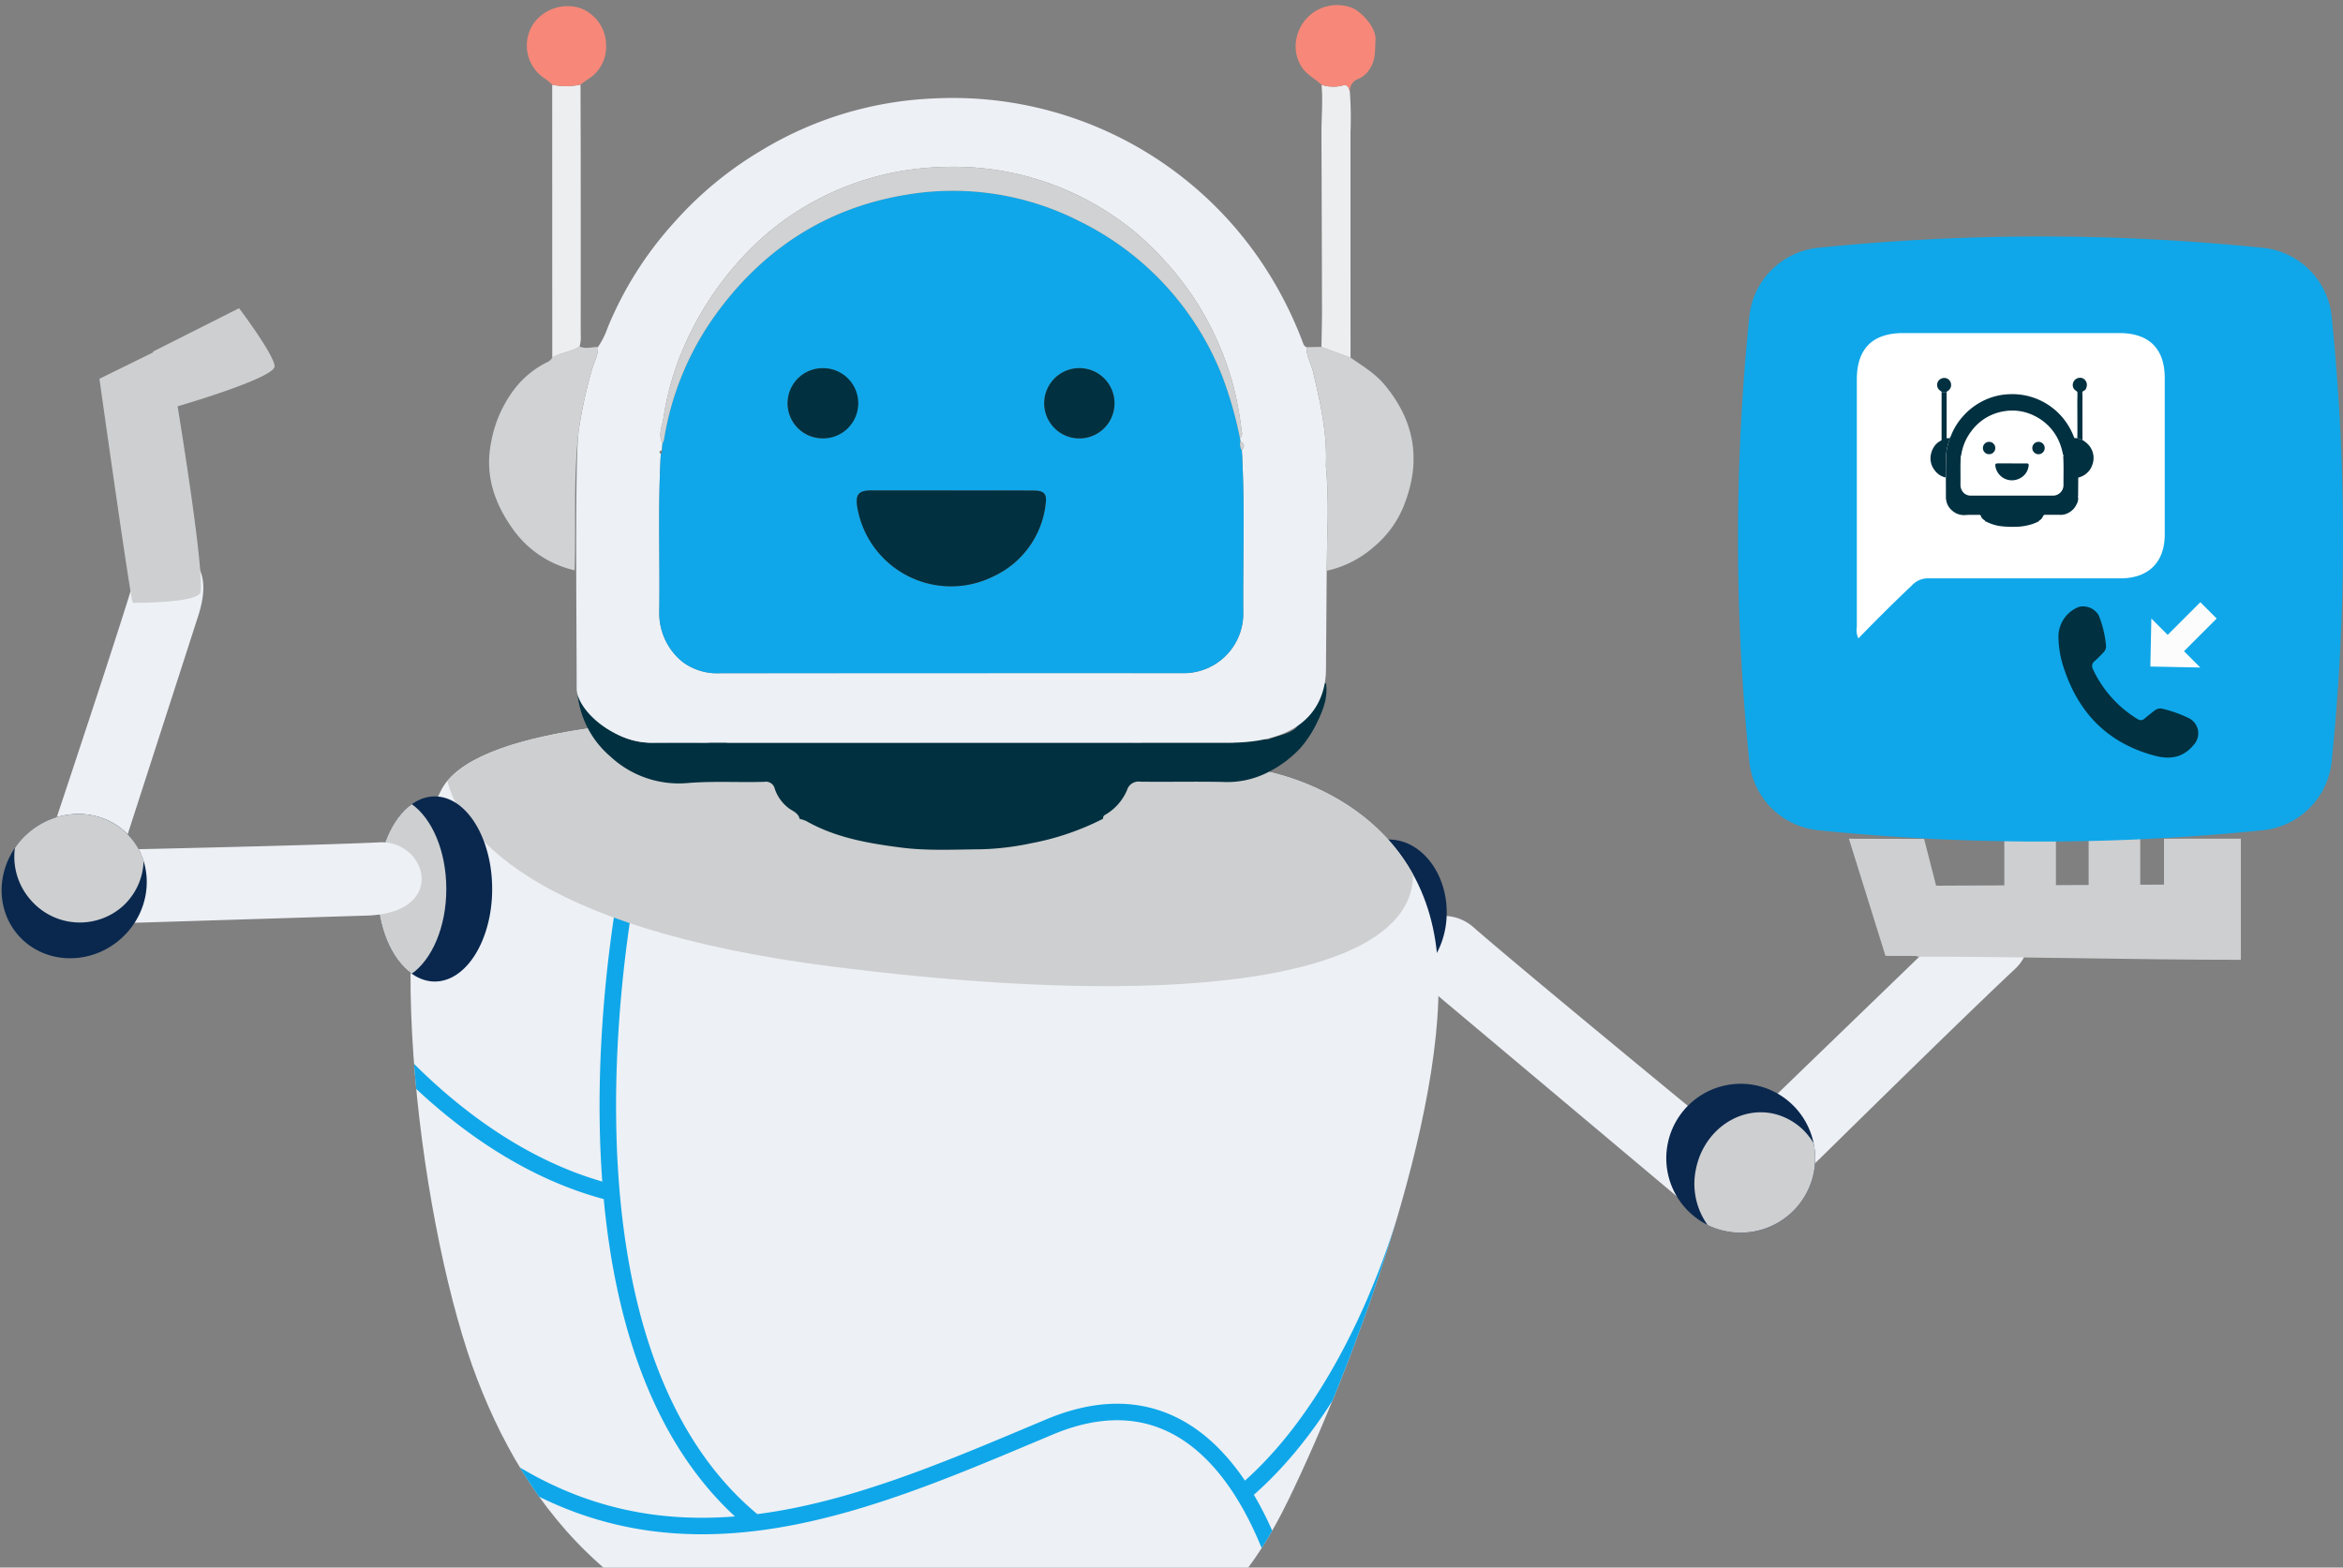 <svg width="426" height="285" viewBox="0 0 426 285" xmlns="http://www.w3.org/2000/svg"><rect x="0" y="0" width="426" height="285" fill="#808080" stroke="none"/><g clip-path="url(#_02 1__clip0_15_176)"><path fill-rule="evenodd" clip-rule="evenodd" d="m260.542 180.277 46.589 39.128s6.549 1.519 9.284-3.006a6.619 6.619 0 0 0-.473-7.9s-37.642-30.856-48.108-39.972c-6.685-5.805-19.007 1.925-7.292 11.75Z" fill="#EDF0F5"/><path fill-rule="evenodd" clip-rule="evenodd" d="m355.407 167.717-43.752 42.268s-2.23 6.349 1.991 9.521a6.545 6.545 0 0 0 7.9.337s34.638-34.2 44.8-43.651c6.482-6.043.068-19.075-10.939-8.475Z" fill="#EDF0F5"/><path fill-rule="evenodd" clip-rule="evenodd" d="M252.473 179.128c-5.841 0-10.567-5.94-10.567-13.234 0-7.326 4.726-13.267 10.567-13.267 5.808 0 10.568 5.941 10.568 13.267 0 7.293-4.76 13.234-10.568 13.234Zm66.778 18.198a13.54 13.54 0 0 0-14.073 20.681 13.537 13.537 0 0 0 24.573-4.681 13.557 13.557 0 0 0-10.5-16Z" fill="#0A284E"/><path fill-rule="evenodd" clip-rule="evenodd" d="M310.473 222.713a13.1 13.1 0 0 0 3.241 1.113 13.553 13.553 0 0 0 16.036-10.5c.366-1.78.378-3.615.035-5.4a11.403 11.403 0 0 0-7.428-5.469c-6.313-1.316-12.559 3.172-13.976 9.959a12.86 12.86 0 0 0 2.093 10.3l-.001-.003Z" fill="#CECFD0"/><path d="M364.422 152.424h9.385v8.501l5.942-.029v-8.472h9.385v8.427l4.32-.021v-8.342h13.977v22.016c-9.682 0-19.314-.141-29.02-.284-9.855-.144-19.787-.29-29.924-.29l.034-.123-5.707-.016-6.65-21.3 13.673.035 2.183 8.504 12.402-.06v-8.546Z" fill="#CECFD0"/><path fill-rule="evenodd" clip-rule="evenodd" d="M229.405 140.07s27.379 4.187 31.565 30.958c4.152 26.806-14.889 77.412-26.806 101.854-11.917 24.409-28.291 35.11-72.955 31.532-44.665-3.545-64.314-27.379-74.407-53.577-10.128-26.2-17.893-85.144-6.584-107.189 11.344-22.045 130.416-11.918 149.187-3.578Z" fill="#EDF0F5"/><path d="M75.68 197.981a247.84 247.84 0 0 1-.393-4.552 106.28 106.28 0 0 0 2.006 1.95c7.832 7.414 18.887 15.612 32.212 19.439a184.13 184.13 0 0 1-.469-10.789c-.193-13.037.92-25.002 2.08-33.705.58-4.354 1.173-7.895 1.621-10.352a115.503 115.503 0 0 1 .741-3.776l.01-.051.004-.017s.001-.002 1.45.32l-1.449-.322a1.5 1.5 0 1 1 2.929.65l-.001.002-.002.01-.01.044-.039.181a112.702 112.702 0 0 0-.682 3.498 216.847 216.847 0 0 0-1.598 10.209c-1.147 8.604-2.244 20.416-2.054 33.265.379 25.606 5.865 54.813 25.655 71.296 16.692-2.146 33.289-9.129 49.706-16.036l2.818-1.185c9.053-3.8 16.596-3.518 22.78-.784 5.675 2.509 10.042 7.01 13.358 11.92 10.234-9.143 17.437-21.979 22.132-32.796a145.383 145.383 0 0 0 5.321-14.281l.068-.219c-3.401 11.449-7.549 22.829-11.623 32.786-3.92 6.155-8.648 12.135-14.275 17.08a61.975 61.975 0 0 1 3.334 6.529 73.288 73.288 0 0 1-1.917 3.169c-1.196-2.954-2.703-6.109-4.571-9.113a1.698 1.698 0 0 1-.123-.197l-.105-.166c-3.225-5.087-7.427-9.587-12.812-11.968-5.33-2.356-12.007-2.719-20.405.806l-2.887 1.214-.045.019c-16.491 6.94-33.637 14.157-50.949 16.27l-.004.001a1.47 1.47 0 0 1-.147.017c-13.056 1.572-26.219.237-39.315-6.225a82.575 82.575 0 0 1-3.5-5.321c13.016 7.777 26.074 9.939 39.096 8.904-15.612-14.411-21.882-36.54-23.855-57.7-14.2-3.799-25.888-12.347-34.09-20.024Zm179.797 18.313-.018.01-.001.004-.004.017-.017.072-.073.294-.047.183.16-.58Z" fill="#0FA7E9"/><path fill-rule="evenodd" clip-rule="evenodd" d="M229.404 140.072s18.635 2.836 27.514 18.9c.1 17.354-36.157 25.523-105.231 16.813-56.244-7.089-68.026-25.017-70.355-33.76 16.272-19.885 129.808-10.095 148.072-1.957v.004Z" fill="#CECFD0"/><path fill-rule="evenodd" clip-rule="evenodd" d="M79.055 178.454c-5.74 0-10.433-7.564-10.433-16.813 0-9.284 4.693-16.846 10.433-16.846s10.431 7.561 10.431 16.846c0 9.249-4.692 16.813-10.43 16.813Z" fill="#0A284E"/><path fill-rule="evenodd" clip-rule="evenodd" d="M74.867 146.21c-3.679 2.6-6.247 8.509-6.247 15.43 0 6.886 2.567 12.794 6.247 15.393 3.68-2.6 6.28-8.507 6.28-15.393 0-6.921-2.6-12.829-6.28-15.43Z" fill="#CECFD0"/><path fill-rule="evenodd" clip-rule="evenodd" d="m66.693 166.461-59.305 1.843s-5.796-2.751-4.823-7.828a6.89 6.89 0 0 1 5.444-5.709s47.425-.96 60.961-1.62c8.637-.448 12.596 12.829-2.273 13.316l-.004-.002Z" fill="#EDF0F5"/><path fill-rule="evenodd" clip-rule="evenodd" d="m36.05 111.943-18.42 57.039s-4.652 4.875-9.201 2.8a5.988 5.988 0 0 1-3.676-6.505s15.245-45.481 19.215-58.527c2.52-8.354 16.71-9.09 12.079 5.195l.003-.002Z" fill="#EDF0F5"/><path fill-rule="evenodd" clip-rule="evenodd" d="M4.94 151.611c-5.545 4.993-6.225 13.319-1.516 18.549 4.708 5.229 13.08 5.446 18.626.453 5.546-4.993 6.204-13.344 1.497-18.572-4.708-5.228-13.062-5.423-18.607-.43Z" fill="#0A284E"/><path fill-rule="evenodd" clip-rule="evenodd" d="M2.709 154.176a13.032 13.032 0 0 1 2.231-2.565c5.57-5.015 13.897-4.798 18.605.432a12.342 12.342 0 0 1 2.568 4.416 11.58 11.58 0 0 1-3.817 8.322 11.776 11.776 0 0 1-16.604-1.033 11.871 11.871 0 0 1-2.983-9.572Z" fill="#CECFD0"/><path d="M36.337 107.917c-1.306 1.748-12.173 1.692-12.173 1.692-.274.589-6.087-40.743-6.087-40.743l9.776-4.802a75.994 75.994 0 0 1-.05-.137l15.664-7.892.196.263h.002s6.126 8.13 6.263 10.278c.137 2.147-17.634 7.296-17.634 7.296s5.32 32.319 4.043 34.045Z" fill="#CECFD0"/><path d="M105.138 126.108c.784.142 1.227-.381 1.735-.839.563-.508.929-1.3 1.82-1.371l-.008-.008c-.181 1.093-1.214 1.508-1.812 2.27-.368.47-1.111.888-.475 1.559.652.689.929-.266 1.383-.465.192-.072.388-.132.588-.18-.017.1.006.254-.055.306-1.6 1.368-.506 2.395.445 3.409a12.954 12.954 0 0 0 9.9 4.245c3.018-.01 6.036-.045 9.053 0a6.966 6.966 0 0 0 3.893-.961l-.008-.007c-.054.647.175.963.894.963 30.349-.011 60.698-.013 91.047-.005a3.023 3.023 0 0 0 2.194-.65 4.293 4.293 0 0 1 3.88-.62l-.007-.007c.088.8.775.784 1.192.609 1.494-.627 3.173-.8 4.524-1.752a2.24 2.24 0 0 0 .63-2.936 2.033 2.033 0 0 0-2.745-1.128c-1.154.346-1.8 1.458-2.959 1.711a4.183 4.183 0 0 1 4.44-2.523l.16.119-.12-.159a7.98 7.98 0 0 0-.372-1.017c-.419-.805.054-.886.671-.877.332 1.424 1.465 2.247 2.417 3.2.526.527.9.19 1.309-.228.409-.418.473-.662-.01-1.132-1.587-1.544-1.47-1.5-.077-3.182.866-1.047 1.64-.057 2.432-.214.35 2.525-.487 4.765-1.57 6.983a20.37 20.37 0 0 1-3.129 4.818 20.838 20.838 0 0 1-6.056 4.466 16.265 16.265 0 0 1-8.075 1.658c-4.977-.1-9.958.018-14.935-.045a2.18 2.18 0 0 0-2.421 1.544 9.484 9.484 0 0 1-4.041 4.521.643.643 0 0 0-.3.667 48.168 48.168 0 0 1-13.115 4.469 49.526 49.526 0 0 1-9.24 1.094c-4.81.036-9.637.3-14.423-.321-5.959-.775-11.872-1.785-17.209-4.823a6.037 6.037 0 0 0-1.2-.385c-.243-1.206-1.465-1.45-2.21-2.134a7.361 7.361 0 0 1-2.3-3.328 1.655 1.655 0 0 0-1.9-1.279c-4.647.141-9.292-.163-13.945.221a18.265 18.265 0 0 1-14.071-4.845 17.247 17.247 0 0 1-5.882-10.793 2.85 2.85 0 0 1 .063-.618Z" fill="#013040"/><path d="M118.658 135.04c-7.317 0-13.809-6.05-13.809-9.87 0-13.4-.347-40.662.342-46.674a83.816 83.816 0 0 1 2.4-11.169c.362-1.414 1.215-2.7 1.127-4.229a14.808 14.808 0 0 0 1.769-3.534 65.379 65.379 0 0 1 12.052-19.081 66.367 66.367 0 0 1 15.688-13.01 65.67 65.67 0 0 1 31.556-9.574 67.674 67.674 0 0 1 59.234 29.265 70.57 70.57 0 0 1 7.812 14.976c.15.4.259.814.718.98-.041 1.634.851 3.023 1.211 4.559 1.305 5.553 2.562 11.1 2.315 16.859 0 .317.024.634.073.947.297 4.116.349 8.246.156 12.368-.012 1.974-.054 3.948-.083 5.922l-.134 17.929c0 4.1-1.732 13.328-17.551 13.328m1.917-55.364a1.054 1.054 0 0 0 .321-1.155 66.549 66.549 0 0 0-1.487-8.217 55.252 55.252 0 0 0-7.422-16.435 59.167 59.167 0 0 0-9.79-11.082 51.872 51.872 0 0 0-31.453-12.413 59.1 59.1 0 0 0-10.738.565 51.608 51.608 0 0 0-18.463 6.587 49.789 49.789 0 0 0-11.492 9.324 58.294 58.294 0 0 0-9.838 14.582 52.462 52.462 0 0 0-4.469 14.584c-.232 1.492-1 3.046-.171 4.607l-.1 1.257c-.423.108-.657.274-.2.655-.54 9.588-.139 19.184-.28 28.775a11.377 11.377 0 0 0 4.219 9.026 10.458 10.458 0 0 0 6.8 2.07c27.993-.035 55.987-.039 83.98-.014.318 0 .637 0 .954-.011a10.838 10.838 0 0 0 10.231-10.75c-.082-9.91.309-19.824-.261-29.73.438-.622.653-1.206-.268-1.6l-.073-.625Z" fill="#EDF0F5"/><path d="M241.223 103.775c.028-1.974.07-3.948.083-5.922a104.16 104.16 0 0 0-.155-12.368 6.128 6.128 0 0 1-.073-.947c.247-5.761-1.01-11.306-2.315-16.859-.361-1.536-1.253-2.925-1.212-4.559l2.713-.056 5.287 1.953c2.16 1.5 4.426 2.838 6.155 4.9 5.331 6.365 6.721 13.38 3.831 21.246a18.9 18.9 0 0 1-5.79 8.3 19.215 19.215 0 0 1-8.524 4.312ZM108.714 63.096c.087 1.53-.765 2.815-1.127 4.229a83.816 83.816 0 0 0-2.4 11.169c-.961 8.377-.465 16.794-.709 25.191a18.85 18.85 0 0 1-10.944-7.1c-3.567-4.839-5.524-10.192-4.19-16.435a22.452 22.452 0 0 1 3.565-8.549 16.993 16.993 0 0 1 6.6-5.761c.383-.17.699-.46.9-.828 1.541-.954 3.449-1.007 4.964-2.023 1.1.519 2.228.068 3.341.107Z" fill="#D1D2D3"/><path d="M105.376 62.994c-1.515 1.016-3.423 1.069-4.964 2.024l-.014-49.621c1.697.37 3.454.363 5.148-.019.014 4.808.037 9.617.039 14.426.005 10.333.005 20.664 0 30.992a6.27 6.27 0 0 1-.209 2.198Zm140.175 2.028-5.287-1.953c.035-2.169.1-4.339.1-6.508-.023-10.75-.056-21.499-.1-32.248-.011-2.962.284-5.923.02-8.886a7.082 7.082 0 0 0 3.567.191c1.161-.392 1.337.2 1.569.984a66.03 66.03 0 0 1 .126 7.444c-.001 13.655 0 27.314.005 40.976Z" fill="#EDEEEF"/><path d="M245.416 16.598c-.232-.784-.408-1.376-1.569-.984a7.08 7.08 0 0 1-3.567-.191c-1.189-1.153-2.731-1.819-3.68-3.368a6.826 6.826 0 0 1-.893-4.967 7.52 7.52 0 0 1 6.849-6.147 7.525 7.525 0 0 1 3.24.476c1.548.585 4.465 3.484 4.3 5.863-.127 1.837.066 3.647-1.1 5.32a4.418 4.418 0 0 1-1.98 1.72 2.315 2.315 0 0 0-1.6 2.278Zm-139.871-1.221a11.89 11.89 0 0 1-5.148.019 9.358 9.358 0 0 0-1.46-1.2 7.128 7.128 0 0 1-1.746-10.161 7.635 7.635 0 0 1 8.221-2.592 7.228 7.228 0 0 1 4.784 6.774 6.897 6.897 0 0 1-3.367 6.238c-.442.284-.856.615-1.284.922Z" fill="#F78879"/><path d="M225.788 81.893c.571 9.906.179 19.82.261 29.73a10.84 10.84 0 0 1-10.231 10.75c-.317.016-.636.011-.954.011-27.993 0-55.987.005-83.98.014a10.463 10.463 0 0 1-6.8-2.07 11.377 11.377 0 0 1-4.219-9.026c.141-9.591-.26-19.188.28-28.775a.559.559 0 0 0 .205-.655c.035-.419.068-.838.1-1.257.11-.176.197-.366.257-.565a53.065 53.065 0 0 1 10.252-23.994c8.517-11.247 19.694-18.3 33.652-20.626a50.673 50.673 0 0 1 31.659 4.786 52.916 52.916 0 0 1 26.029 28.36 71.172 71.172 0 0 1 3.155 11.092l.062.624a2.27 2.27 0 0 0 .272 1.601Zm-52.653 7.286v-.017h-14.75c-2.286 0-2.894.756-2.507 3.071a17.28 17.28 0 0 0 9.219 12.499 17.29 17.29 0 0 0 15.531.055 16.554 16.554 0 0 0 9.5-13.209c.249-1.789-.318-2.373-2.077-2.387-4.978-.038-9.949-.012-14.92-.012h.004Zm-23.616-9.482a6.381 6.381 0 0 0 4.675-10.803 6.378 6.378 0 0 0-9.814.75 6.382 6.382 0 0 0-1.161 3.506 6.32 6.32 0 0 0 6.296 6.547h.004Zm46.778.012a6.387 6.387 0 0 0 6.343-6.36 6.39 6.39 0 1 0-6.343 6.36Z" fill="#0FA7E9"/><path d="M225.454 79.669a71.179 71.179 0 0 0-3.156-11.092 52.915 52.915 0 0 0-26.028-28.36 50.675 50.675 0 0 0-31.659-4.786c-13.958 2.33-25.135 9.379-33.652 20.626a53.066 53.066 0 0 0-10.252 23.994 2.34 2.34 0 0 1-.256.565c-.833-1.561-.061-3.116.171-4.607a52.46 52.46 0 0 1 4.469-14.584 58.294 58.294 0 0 1 9.838-14.582 49.794 49.794 0 0 1 11.492-9.324 51.608 51.608 0 0 1 18.463-6.587 59.11 59.11 0 0 1 10.738-.565 51.875 51.875 0 0 1 31.453 12.413 59.17 59.17 0 0 1 9.79 11.082 55.227 55.227 0 0 1 7.422 16.435 66.365 66.365 0 0 1 1.488 8.217 1.051 1.051 0 0 1-.321 1.155Zm.33 2.225a2.266 2.266 0 0 1-.268-1.6c.92.394.705.978.268 1.6Z" fill="#D1D2D3"/><path d="M193.827 79.233a6.395 6.395 0 0 0 6.944-1.401 6.39 6.39 0 1 0-6.944 1.401Zm-44.312.465a6.382 6.382 0 0 1-6.319-6.484 6.385 6.385 0 0 1 4.065-5.841 6.378 6.378 0 0 1 2.462-.433 6.378 6.378 0 0 1 5.789 8.927 6.375 6.375 0 0 1-5.997 3.831Zm27.832 9.477c3.567-.005 7.135-.01 10.701.018 1.759.014 2.326.6 2.077 2.387a16.546 16.546 0 0 1-9.5 13.209 17.29 17.29 0 0 1-21.623-5.211 17.28 17.28 0 0 1-3.127-7.343c-.387-2.315.221-3.07 2.507-3.071 4.916-.005 9.833-.005 14.75 0l.004.015c1.404 0 2.808-.002 4.211-.004Z" fill="#013040"/><path d="M318.056 138.418a398.36 398.36 0 0 1 0-80.836 14.01 14.01 0 0 1 12.525-12.526 398.38 398.38 0 0 1 80.837 0 14.009 14.009 0 0 1 12.526 12.526 398.36 398.36 0 0 1 0 80.836 14.008 14.008 0 0 1-12.526 12.527 398.221 398.221 0 0 1-80.837 0 14.004 14.004 0 0 1-12.525-12.527Z" fill="#0FA7E9"/><path d="m390.972 121.183 9.086.181-2.969-2.97 5.941-5.938-2.969-2.97-5.94 5.938-2.967-2.968-.182 8.727Z" fill="#FCFCFC"/><path d="M337.891 116.066a3.458 3.458 0 0 1-.286-2.087V69.001c0-5.6 2.847-8.446 8.445-8.446h39.285c5.408 0 8.256 2.847 8.256 8.161v28.466c0 5.029-2.942 7.97-8.066 7.97h-34.824a3.974 3.974 0 0 0-3.131 1.328c-3.322 3.134-6.452 6.266-9.679 9.586Z" fill="white"/><path d="M374.267 115.629a5.801 5.801 0 0 1 3.762-5.308 3.318 3.318 0 0 1 3.574 1.58 19.928 19.928 0 0 1 1.314 5.489c.017.231-.019.463-.105.678a1.523 1.523 0 0 1-.389.565c-.5.541-1.026 1.068-1.575 1.564a1.116 1.116 0 0 0-.331 1.43 20.927 20.927 0 0 0 8.148 9.118.97.97 0 0 0 1.261-.108c.588-.49 1.179-.978 1.793-1.435a1.695 1.695 0 0 1 1.515-.331c1.637.398 3.227.967 4.743 1.7a3.082 3.082 0 0 1 1.654 2.196 3.064 3.064 0 0 1-.763 2.64c-1.926 2.353-4.286 2.728-7.08 1.99-8.7-2.3-14.071-7.968-16.7-16.415a18.061 18.061 0 0 1-.821-5.353Zm4.334-44.179-.001-.004a.41.41 0 0 1 .282-.402.775.775 0 0 0 .349-.3c.155-.287.222-.614.194-.939a1.344 1.344 0 0 0-.758-1.034 1.327 1.327 0 0 0-1.78 1c-.061.302-.004.615.158.876.108.176.26.29.411.401.082.061.164.122.238.193.204.065.42.077.629.034.092-.03.149-.027.187 0-.038-.026-.095-.03-.186.001a1.244 1.244 0 0 1-.629-.034c.034.349.023.697.012 1.046a15.18 15.18 0 0 0-.012.522c.008 1.896.014 3.793.018 5.69 0 .28-.006.561-.011.842l-.007.305.933.344c-.004-2.41-.005-4.819-.005-7.228a11.28 11.28 0 0 0-.022-1.313Zm-25.583-.213v8.753a.34.34 0 0 1-.16.146c-.47.232-.871.582-1.163 1.016a3.957 3.957 0 0 0-.63 1.508 3.496 3.496 0 0 0 .739 2.9 3.327 3.327 0 0 0 1.932 1.252c.014-.499.014-.998.013-1.497 0-.983-.001-1.966.112-2.947a14.72 14.72 0 0 1 .422-1.97c.106-.236.174-.488.2-.746a1.334 1.334 0 0 0-.198.013c-.13.014-.261.03-.39-.031.035-.125.048-.255.038-.384v-5.468l-.003-1.27v-.002c-.002-.424-.004-.849-.004-1.273a2.1 2.1 0 0 1-.908 0Zm15.46 13.017h-2.63l-.003-.006h-2.6c-.403.001-.51.134-.442.542a3.04 3.04 0 0 0 2.995 2.535c.476.002.946-.108 1.371-.32a2.911 2.911 0 0 0 1.675-2.33c.045-.315-.055-.42-.366-.42Zm-6.798-1.673a1.126 1.126 0 1 1 .037-2.25 1.126 1.126 0 0 1-.037 2.25Zm8.521-.085a1.12 1.12 0 0 0 1.228-.24 1.122 1.122 0 0 0 .008-1.592 1.13 1.13 0 0 0-1.594-.007 1.123 1.123 0 0 0-.333.795 1.12 1.12 0 0 0 .326.798c.105.105.228.188.365.246Z" fill="#013040"/><path fill-rule="evenodd" clip-rule="evenodd" d="M353.847 90.841a.782.782 0 0 1-.042-.239c0-.543-.003-1.215-.006-1.941v-.014c-.012-2.432-.027-5.463.066-6.279.097-.665.238-1.323.423-1.97a2.42 2.42 0 0 0 .2-.746 2.56 2.56 0 0 0 .312-.623 11.534 11.534 0 0 1 2.126-3.366 11.73 11.73 0 0 1 2.768-2.3 11.587 11.587 0 0 1 5.567-1.689 11.937 11.937 0 0 1 10.45 5.164 12.43 12.43 0 0 1 1.378 2.642l.007.019c.023.064.047.128.121.154v.006l.473-.01.932.344c.4.238.765.529 1.086.865.457.497.763 1.112.882 1.776.12.664.049 1.348-.206 1.972a3.339 3.339 0 0 1-1.021 1.465 3.396 3.396 0 0 1-1.5.756l-.024 3.157a2.5 2.5 0 0 1-.041.458.17.17 0 0 0 .047-.003c.036.43-.06.86-.277 1.232a3.575 3.575 0 0 1-.552.85 3.671 3.671 0 0 1-1.068.788 2.867 2.867 0 0 1-1.425.292 63.796 63.796 0 0 0-1.528-.007c-.369.001-.738.003-1.107 0a.387.387 0 0 0-.427.272 1.67 1.67 0 0 1-.713.8.114.114 0 0 0-.053.117 8.494 8.494 0 0 1-2.314.788 8.703 8.703 0 0 1-1.63.193c-.848.04-1.699.021-2.545-.056a8.085 8.085 0 0 1-3.036-.85 1.05 1.05 0 0 0-.211-.069c-.029-.145-.139-.212-.247-.277a.881.881 0 0 1-.143-.099 1.303 1.303 0 0 1-.405-.587.293.293 0 0 0-.336-.226 25.5 25.5 0 0 1-.966.005c-.498-.003-.995-.007-1.494.034a3.222 3.222 0 0 1-2.483-.855 3.052 3.052 0 0 1-1.037-1.9l-.001-.043Zm21.231-8.273a12.446 12.446 0 0 0-.556-1.949 9.331 9.331 0 0 0-4.592-5 8.94 8.94 0 0 0-5.585-.844 9.12 9.12 0 0 0-5.937 3.64 9.368 9.368 0 0 0-1.808 4.232.375.375 0 0 1-.045.1l-.003-.006-.018.22c-.074.018-.116.047-.036.114-.06 1.078-.054 2.156-.047 3.234.003.614.007 1.228-.002 1.842a2.019 2.019 0 0 0 .744 1.592c.346.258.77.387 1.201.365 4.938-.006 9.876-.006 14.814 0h.168a1.91 1.91 0 0 0 1.805-1.9c-.004-.578 0-1.156.004-1.734.009-1.171.017-2.343-.051-3.51.078-.11.116-.214-.047-.283l-.009-.113Zm.062-.174a.172.172 0 0 0-.005-.022v.005a.11.11 0 0 1 .005.017Z" fill="#013040"/><path d="M353.017 71.234a2.1 2.1 0 0 0 .908 0 6.995 6.995 0 0 1 .226-.165 1.215 1.215 0 0 0 .594-1.1 1.274 1.274 0 0 0-.844-1.195 1.345 1.345 0 0 0-1.45.457 1.27 1.27 0 0 0-.229.962 1.25 1.25 0 0 0 .537.83c.093.062.18.132.258.211Z" fill="#013040"/></g><defs><clipPath id="_02 1__clip0_15_176"><path fill="white" d="M0 0h426v285H0z"/></clipPath></defs></svg>